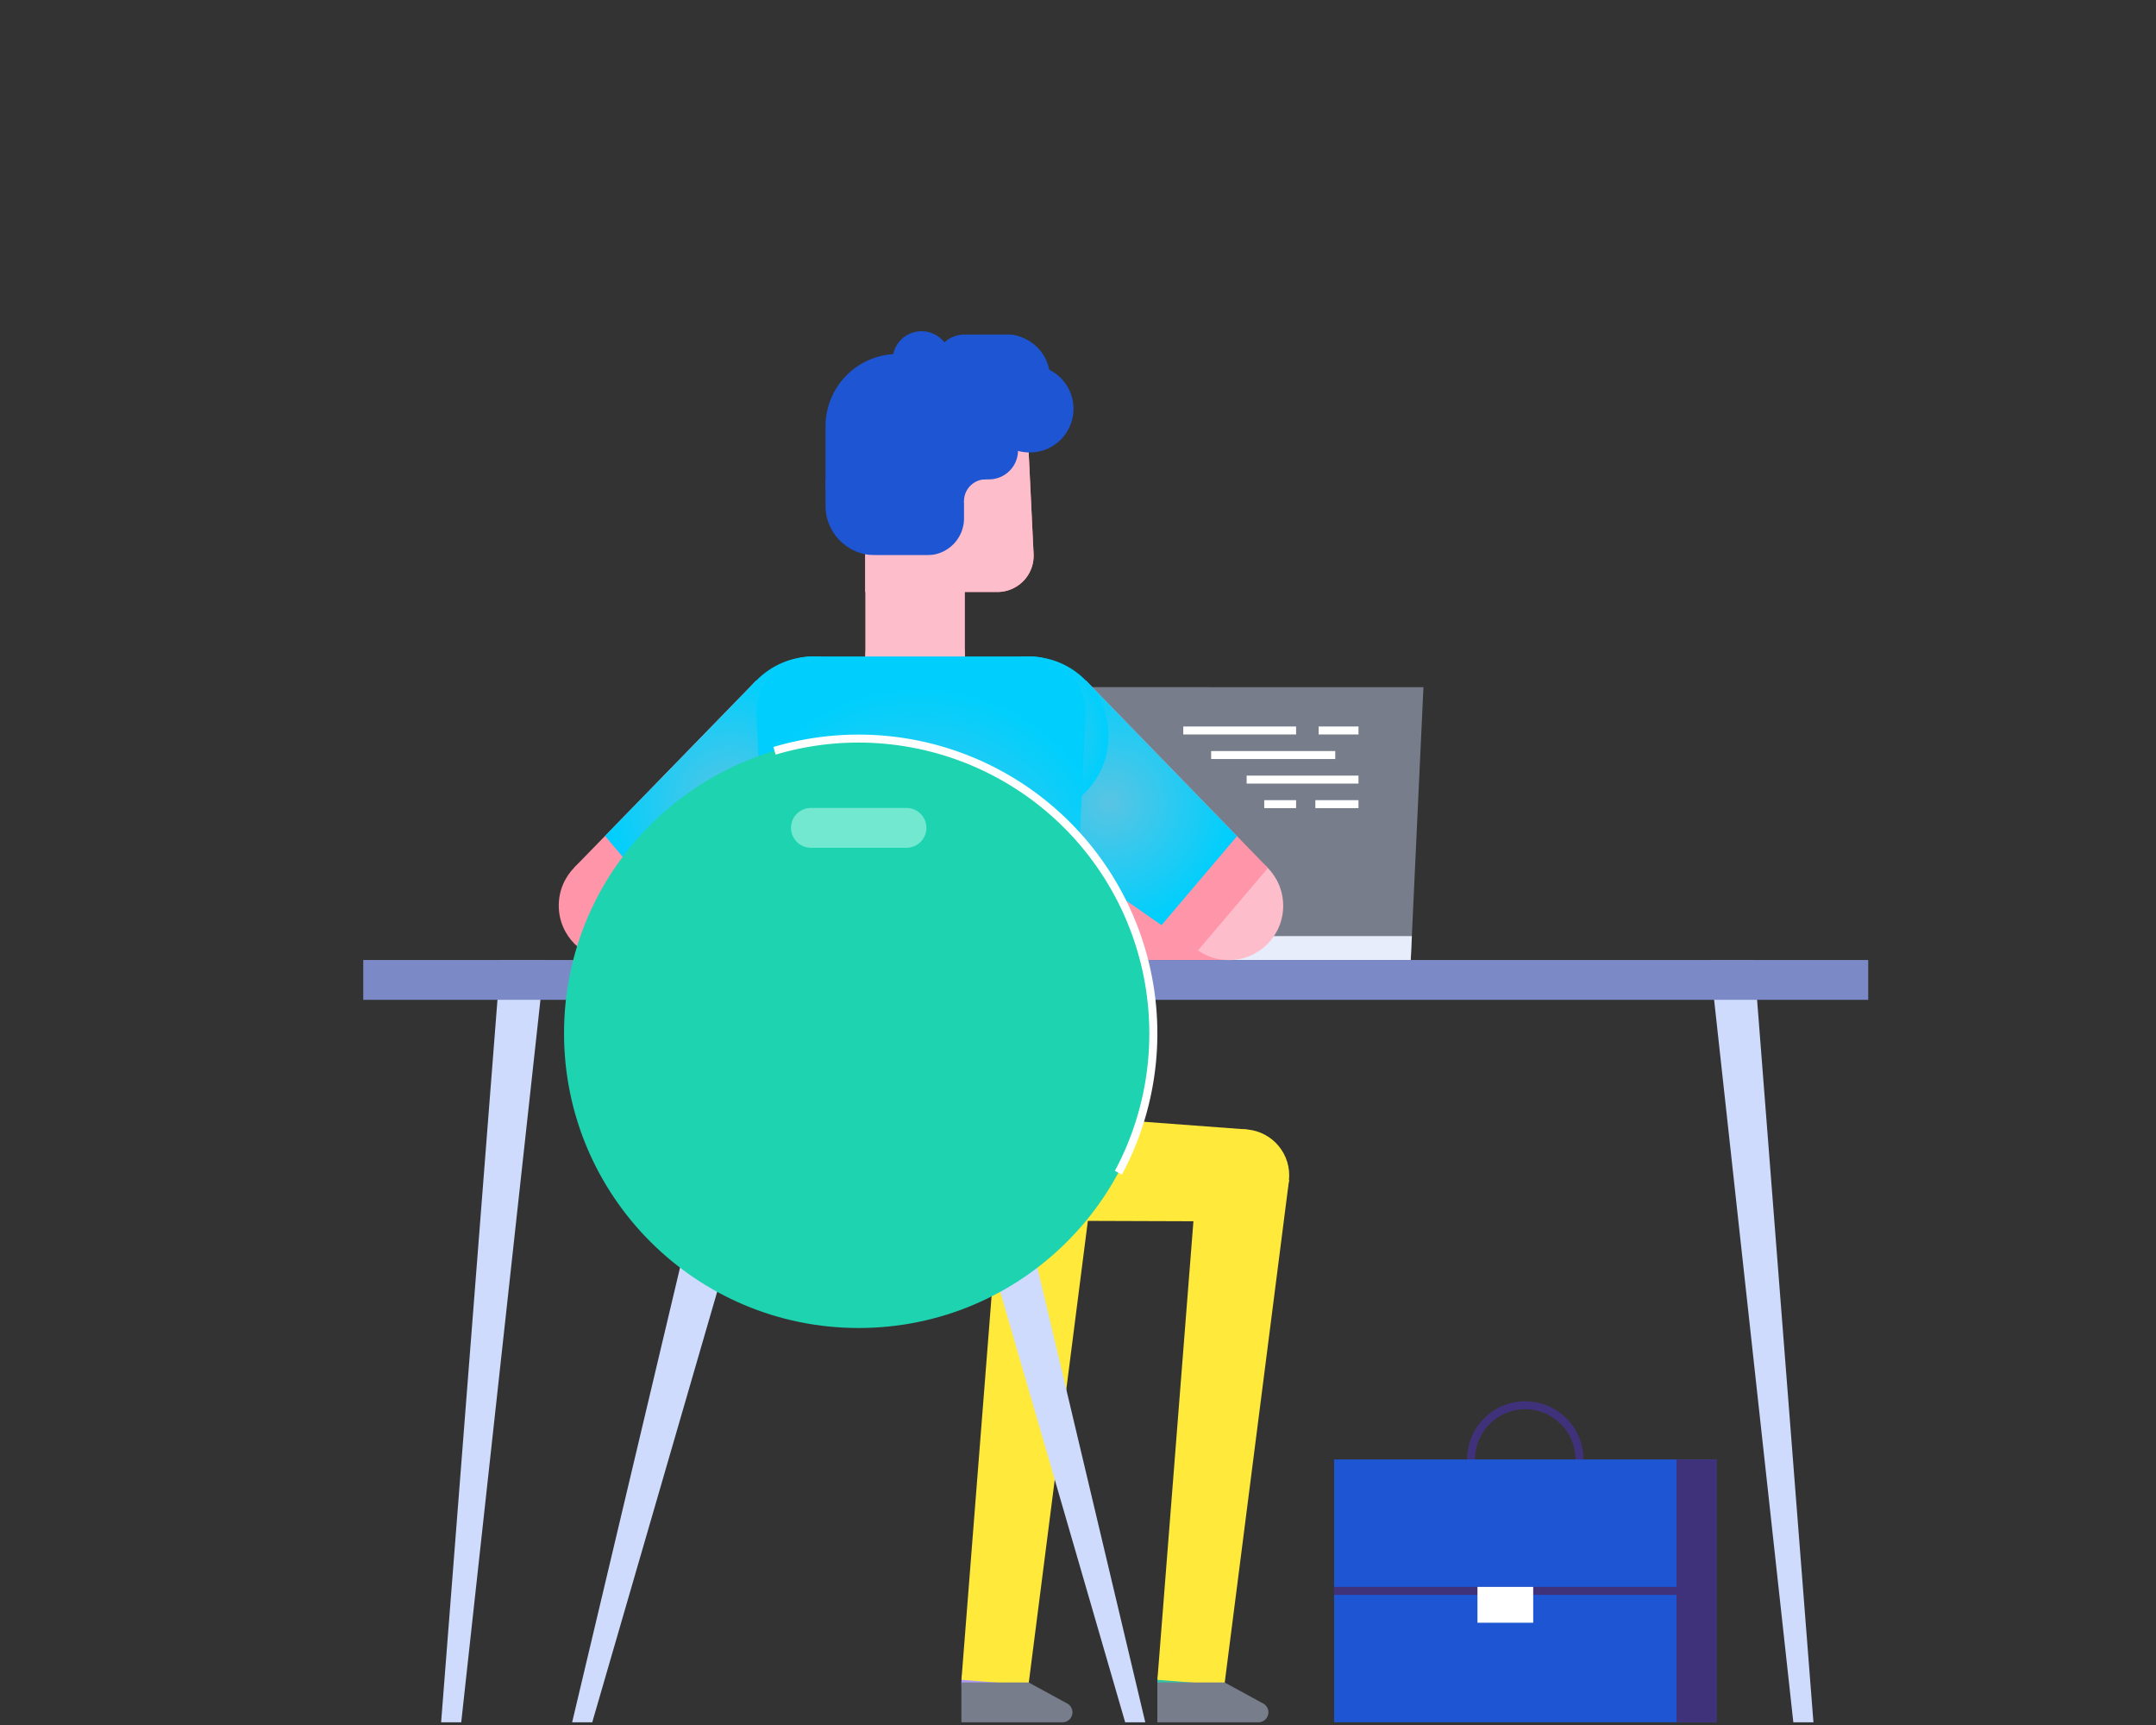 <svg id="Layer_1" data-name="Layer 1" xmlns="http://www.w3.org/2000/svg" xmlns:xlink="http://www.w3.org/1999/xlink" viewBox="0 0 500 400"><rect x="0" y="0" width="500" height="400" fill="#333333" stroke="none"/><defs><style>.cls-1{fill:none;}.cls-2{clip-path:url(#clip-path);}.cls-3{fill:#1dd3b0;}.cls-4{fill:#787d8b;}.cls-5{fill:#e8edfb;}.cls-6{fill:#ffe93b;}.cls-7{fill:#ff95a9;}.cls-8{fill:#febdcb;}.cls-9{fill:#1d55d3;}.cls-10{fill:#2fc2a7;}.cls-11{fill:#ab9af7;}.cls-12{fill:#cfdbfc;}.cls-13{fill:#7b8ac7;}.cls-14{fill:#40327a;}.cls-15{fill:url(#radial-gradient);}.cls-16{fill:url(#radial-gradient-2);}.cls-17{fill:url(#radial-gradient-3);}.cls-18{fill:url(#radial-gradient-4);}.cls-19{fill:url(#radial-gradient-5);}.cls-20{fill:#fff;}.cls-21{fill:#73e8d1;}</style><clipPath id="clip-path"><rect class="cls-1" x="10.392" y="-453.255" width="478.255" height="357.186"/></clipPath><radialGradient id="radial-gradient" cx="-248.868" cy="-1664.854" r="0.465" gradientTransform="matrix(39.754, 0, 0, -39.754, 10082.1, -66013.922)" gradientUnits="userSpaceOnUse"><stop offset="0" stop-color="#59c4e3"/><stop offset="1" stop-color="#00cffd"/></radialGradient><radialGradient id="radial-gradient-2" cx="-252.31" cy="-1644.279" r="0.473" gradientTransform="matrix(61.012, 0, 0, -61.003, 15651.287, -100119.726)" xlink:href="#radial-gradient"/><radialGradient id="radial-gradient-3" cx="-252.194" cy="-1644.294" r="0.474" gradientTransform="matrix(60.957, 0, 0, -60.979, 15542.688, -100081.23)" xlink:href="#radial-gradient"/><radialGradient id="radial-gradient-4" cx="-248.963" cy="-1664.854" r="0.465" gradientTransform="matrix(39.754, 0, 0, -39.754, 10135.879, -66013.899)" xlink:href="#radial-gradient"/><radialGradient id="radial-gradient-5" cx="-255.147" cy="-1626.46" r="0.406" gradientTransform="matrix(113.633, 0, 0, -113.65, 29206.591, -184642.156)" xlink:href="#radial-gradient"/></defs><g id="Groupe_6229" data-name="Groupe 6229"><g class="cls-2"><g id="Groupe_6228" data-name="Groupe 6228"><g id="Groupe_6227" data-name="Groupe 6227"><g id="Groupe_6116" data-name="Groupe 6116"><g id="Groupe_6115" data-name="Groupe 6115"><path id="Tracé_7062" data-name="Tracé 7062" class="cls-3" d="M471.955,97.117c-.1,3.073-.514,6.374-2.6,8.634-3.491,3.78-9.517,2.787-14.646,2.787-12.937,0-24.356,8.062-36.778,11.674-33.228,9.652-67.747-13.217-102.253-10.6-8.645.658-17.278,2.918-25.863,1.734-10.174-1.423-19.022-7.5-27.428-13.407-3.634-2.56-7.46-5.347-9.075-9.485-1.566-4.054-.717-8.587.168-12.833q12.319-59.106,24.463-118.248c5.729-27.688,9.667-55.26,17.518-82.349,2.379-8.207,4.786-16.484,8.82-24.017,11.531-21.533,32.633-31.217,56.509-30.773a96.377,96.377,0,0,1,22.98,2.966,67.625,67.625,0,0,1,10.008,3.528c17.11,7.655,29.963,22.928,37.89,39.948.168.346.335.705.491,1.052,7.891,17.426,11.167,36.574,13.451,55.579,5.01,41.538,5.715,83.865,16.488,124.3C466.443,63.939,472.469,80.228,471.955,97.117Z"/></g></g></g></g></g></g><g id="Groupe_7033" data-name="Groupe 7033"><path id="Tracé_8393" data-name="Tracé 8393" class="cls-4" d="M330.113,159.342l-2.05,43.94v.009l-.25,5.389-.387,8.376-.258,5.541h-88.655l.258-5.541,2.687-57.718Z"/><path id="Tracé_8394" data-name="Tracé 8394" class="cls-5" d="M327.427,217.064l-.258,5.541H197.769v-5.541Z"/><path id="Tracé_8395" data-name="Tracé 8395" class="cls-6" d="M234.015,283.042l54.251.186.844-21.33L235.011,257.864Z"/><g id="Groupe_7025" data-name="Groupe 7025"><path id="Tracé_8396" data-name="Tracé 8396" class="cls-7" d="M282.583,197.68,211.249,211.645l1.058,10.981h9.278l63.4.019Z"/><path id="Tracé_8397" data-name="Tracé 8397" class="cls-7" d="M212.304,222.623l-1.058-10.981,4.803-.94v11.923Z"/></g><g id="Groupe_7026" data-name="Groupe 7026"><path id="Tracé_8398" data-name="Tracé 8398" class="cls-7" d="M231.317,137.271h-30.638v-33.556a18.482,18.482,0,0,1,18.481-18.481h0c9.86,0,18.822,7.74,19.299,17.588l1.241,25.646a8.394,8.394,0,0,1-7.975,8.792Q231.521,137.271,231.317,137.271Z"/><path id="Tracé_8399" data-name="Tracé 8399" class="cls-8" d="M239.7,128.472a8.394,8.394,0,0,1-7.983,8.785q-.201.01-.402.01H200.682V103.716a18.482,18.482,0,0,1,18.481-18.481,20.536,20.536,0,0,1,13.579,5.103,18.408,18.408,0,0,1,5.716,12.48Z"/><path id="Tracé_8400" data-name="Tracé 8400" class="cls-9" d="M243.504,87.66v9.979a8.87,8.87,0,0,1-.279,2.23H224.453V77.589h8.98a10.068,10.068,0,0,1,10.072,10.064Z"/><path id="Tracé_8401" data-name="Tracé 8401" class="cls-1" d="M239.23,118.765l-.772-15.946Z"/><path id="Rectangle_8832" data-name="Rectangle 8832" class="cls-9" d="M208.232,82.078h2.515v31.593H191.446v-14.807a16.786,16.786,0,0,1,16.786-16.786Z"/><path id="Tracé_8402" data-name="Tracé 8402" class="cls-9" d="M241.095,97.733H221.136a14.147,14.147,0,0,1-14.131-14.131,6.714,6.714,0,0,1,13.428-.158q.001.079,0,.158a.703.703,0,0,0,.702.702h19.959Z"/><path id="Tracé_8403" data-name="Tracé 8403" class="cls-9" d="M233.96,91.017H223.61a6.714,6.714,0,0,1,0-13.429h10.351a6.714,6.714,0,1,1,0,13.429Z"/><path id="Tracé_8404" data-name="Tracé 8404" class="cls-9" d="M248.956,94.796a10.128,10.128,0,0,1-10.123,10.124c-5.591,0-10.872-4.533-10.872-10.124s5.283-10.123,10.872-10.123A10.128,10.128,0,0,1,248.956,94.796Z"/><rect id="Rectangle_8833" data-name="Rectangle 8833" class="cls-9" x="206.186" y="92.458" width="27.977" height="10.491"/><rect id="Rectangle_8834" data-name="Rectangle 8834" class="cls-9" x="206.991" y="102.809" width="21.612" height="13.382"/><path id="Rectangle_8835" data-name="Rectangle 8835" class="cls-9" d="M191.446,111.155h32.121V120.192a8.549,8.549,0,0,1-8.549,8.549H202.922a11.476,11.476,0,0,1-11.476-11.475v-6.111Z"/><path id="Tracé_8405" data-name="Tracé 8405" class="cls-8" d="M212.224,163.782h0a11.544,11.544,0,0,1-11.544-11.544h0v-23.497h23.087V152.235A11.544,11.544,0,0,1,212.228,163.782Z"/><path id="Tracé_8406" data-name="Tracé 8406" class="cls-8" d="M228.603,121.224h5.036V111.155h-5.036a5.035,5.035,0,0,0-5.035,5.035h0A5.036,5.036,0,0,0,228.603,121.224Z"/><path id="Rectangle_8836" data-name="Rectangle 8836" class="cls-9" d="M223.567,99.111h12.52v5.325a6.719,6.719,0,0,1-6.719,6.719h-5.801V99.111Z"/><circle id="Ellipse_516" data-name="Ellipse 516" class="cls-8" cx="212.224" cy="152.235" r="11.544"/></g><circle id="Ellipse_517" data-name="Ellipse 517" class="cls-10" cx="276.195" cy="390.139" r="7.794"/><g id="Groupe_7028" data-name="Groupe 7028"><g id="Groupe_7027" data-name="Groupe 7027"><circle id="Ellipse_518" data-name="Ellipse 518" class="cls-6" cx="288.304" cy="272.546" r="10.678"/></g></g><path id="Tracé_8407" data-name="Tracé 8407" class="cls-6" d="M268.413,389.529,277.651,271.943l21.295,1.673L283.953,390.749Z"/><path id="Tracé_8408" data-name="Tracé 8408" class="cls-4" d="M291.839,399.374H268.4V390.138h15.598l8.951,4.882a2.317,2.317,0,0,1,1.208,2.035h0A2.323,2.323,0,0,1,291.839,399.374Z"/><circle id="Ellipse_519" data-name="Ellipse 519" class="cls-11" cx="230.752" cy="390.139" r="7.794"/><g id="Groupe_7030" data-name="Groupe 7030"><g id="Groupe_7029" data-name="Groupe 7029"><circle id="Ellipse_520" data-name="Ellipse 520" class="cls-11" cx="242.863" cy="272.558" r="10.683"/></g></g><path id="Tracé_8409" data-name="Tracé 8409" class="cls-6" d="M222.971,389.529,232.206,271.943l21.295,1.673-14.99,117.134Z"/><path id="Tracé_8410" data-name="Tracé 8410" class="cls-4" d="M246.397,399.374H222.958V390.138h15.597l8.952,4.882a2.323,2.323,0,0,1,1.208,2.035h0A2.323,2.323,0,0,1,246.397,399.374Z"/><g id="Groupe_7031" data-name="Groupe 7031"><path id="Tracé_8411" data-name="Tracé 8411" class="cls-12" d="M126.302,222.609l-.969,9.235L106.964,399.374h-4.663L116.088,222.609Z"/><path id="Tracé_8412" data-name="Tracé 8412" class="cls-12" d="M396.555,222.609l.969,9.235,18.369,167.53h4.663L406.769,222.609Z"/></g><rect id="Rectangle_8837" data-name="Rectangle 8837" class="cls-13" x="84.242" y="222.609" width="349.019" height="9.235"/><path id="Tracé_8413" data-name="Tracé 8413" class="cls-12" d="M220.359,259.551l40.58,139.823h4.663l-33.181-139.823Z"/><path id="Tracé_8414" data-name="Tracé 8414" class="cls-12" d="M177.927,259.551l-40.58,139.823h-4.663l33.182-139.823Z"/><path id="Tracé_8415" data-name="Tracé 8415" class="cls-11" d="M179.933,257.835a33.452,33.452,0,0,0,2.448,12.606h62.443a33.671,33.671,0,1,0-64.893-12.606Z"/><circle id="Ellipse_521" data-name="Ellipse 521" class="cls-14" cx="213.606" cy="257.835" r="9.235"/><circle id="Ellipse_522" data-name="Ellipse 522" class="cls-7" cx="142.178" cy="209.988" r="12.596"/><path id="Tracé_8416" data-name="Tracé 8416" class="cls-7" d="M199.126,185.891l-49.778,34.453-16.206-19.136,42.222-43.373Z"/><circle id="Ellipse_523" data-name="Ellipse 523" class="cls-15" cx="188.615" cy="170.704" r="18.47"/><g id="Groupe_7032" data-name="Groupe 7032"><path id="Tracé_8417" data-name="Tracé 8417" class="cls-7" d="M192.733,222.794a7.388,7.388,0,1,1,8.67,5.831l-.001 0A7.389,7.389,0,0,1,192.733,222.794Z"/><path id="Tracé_8418" data-name="Tracé 8418" class="cls-7" d="M206.87,218.141a5.555,5.555,0,1,0-0-.002Z"/><path id="Tracé_8419" data-name="Tracé 8419" class="cls-7" d="M203.382,227.937l11.474-5.935L211.243,211.643l-12.678,2.482Z"/></g><circle id="Ellipse_524" data-name="Ellipse 524" class="cls-8" cx="284.993" cy="210.038" r="12.594"/><path id="Tracé_8420" data-name="Tracé 8420" class="cls-7" d="M228.077,185.88l49.74,34.509,16.228-19.119L251.87,157.848Z"/><path id="Tracé_8421" data-name="Tracé 8421" class="cls-16" d="M228.075,185.878l41.299,28.652,17.511-20.638-35.012-36.047Z"/><path id="Tracé_8422" data-name="Tracé 8422" class="cls-17" d="M199.126,185.891l-41.33,28.607-17.488-20.657,35.051-36.005Z"/><circle id="Ellipse_525" data-name="Ellipse 525" class="cls-18" cx="238.605" cy="170.704" r="18.47"/><circle id="Ellipse_526" data-name="Ellipse 526" class="cls-11" cx="234.06" cy="270.437" r="12.606"/><circle id="Ellipse_527" data-name="Ellipse 527" class="cls-11" cx="193.166" cy="270.441" r="12.606"/><path id="Tracé_8423" data-name="Tracé 8423" class="cls-19" d="M175.421,165.797l4.515,92.038h67.341l4.515-92.038A12.928,12.928,0,0,0,239.518,152.246q-.321-.016-.642-.016H188.334a12.928,12.928,0,0,0-12.929,12.927Q175.405,165.477,175.421,165.797Z"/><path id="Tracé_8424" data-name="Tracé 8424" class="cls-11" d="M179.936,257.835l.619,12.606.031.618a12.606,12.606,0,0,0,12.59,11.987h40.862a12.606,12.606,0,0,0,12.591-11.987l.03-.618.619-12.606Z"/><circle id="Ellipse_528" data-name="Ellipse 528" class="cls-3" cx="199.143" cy="239.606" r="68.338"/><path id="Tracé_8425" data-name="Tracé 8425" class="cls-20" d="M260.175,272.378l-1.626-.874a67.461,67.461,0,0,0-78.67-96.52l-.527-1.766A69.29,69.29,0,0,1,260.175,272.383Z"/><path id="Tracé_8426" data-name="Tracé 8426" class="cls-21" d="M210.225,196.583H188.061a4.617,4.617,0,0,1-4.617-4.617h0a4.617,4.617,0,0,1,4.617-4.617h22.164a4.617,4.617,0,0,1,4.618,4.616v.001h0A4.618,4.618,0,0,1,210.225,196.583Z"/><path id="Tracé_8427" data-name="Tracé 8427" class="cls-14" d="M353.722,351.909A13.486,13.486,0,1,1,367.208,338.423v.001A13.5,13.5,0,0,1,353.722,351.909Zm0-25.123a11.638,11.638,0,1,0,11.638,11.638h0a11.651,11.651,0,0,0-11.638-11.638Z"/><rect id="Rectangle_8838" data-name="Rectangle 8838" class="cls-9" x="309.395" y="338.424" width="88.655" height="60.95"/><rect id="Rectangle_8839" data-name="Rectangle 8839" class="cls-14" x="388.815" y="338.424" width="9.235" height="60.95"/><rect id="Rectangle_8840" data-name="Rectangle 8840" class="cls-14" x="309.395" y="367.976" width="79.421" height="1.847"/><rect id="Rectangle_8841" data-name="Rectangle 8841" class="cls-20" x="342.64" y="367.975" width="12.929" height="8.312"/><rect id="Rectangle_8842" data-name="Rectangle 8842" class="cls-20" x="274.414" y="168.462" width="26.166" height="1.847"/><rect id="Rectangle_8843" data-name="Rectangle 8843" class="cls-20" x="280.878" y="174.157" width="28.782" height="1.847"/><rect id="Rectangle_8844" data-name="Rectangle 8844" class="cls-20" x="289.109" y="179.851" width="25.938" height="1.847"/><rect id="Rectangle_8845" data-name="Rectangle 8845" class="cls-20" x="293.192" y="185.546" width="7.388" height="1.847"/><rect id="Rectangle_8846" data-name="Rectangle 8846" class="cls-20" x="305.043" y="185.546" width="10.004" height="1.847"/><rect id="Rectangle_8847" data-name="Rectangle 8847" class="cls-20" x="305.813" y="168.462" width="9.235" height="1.847"/></g></svg>